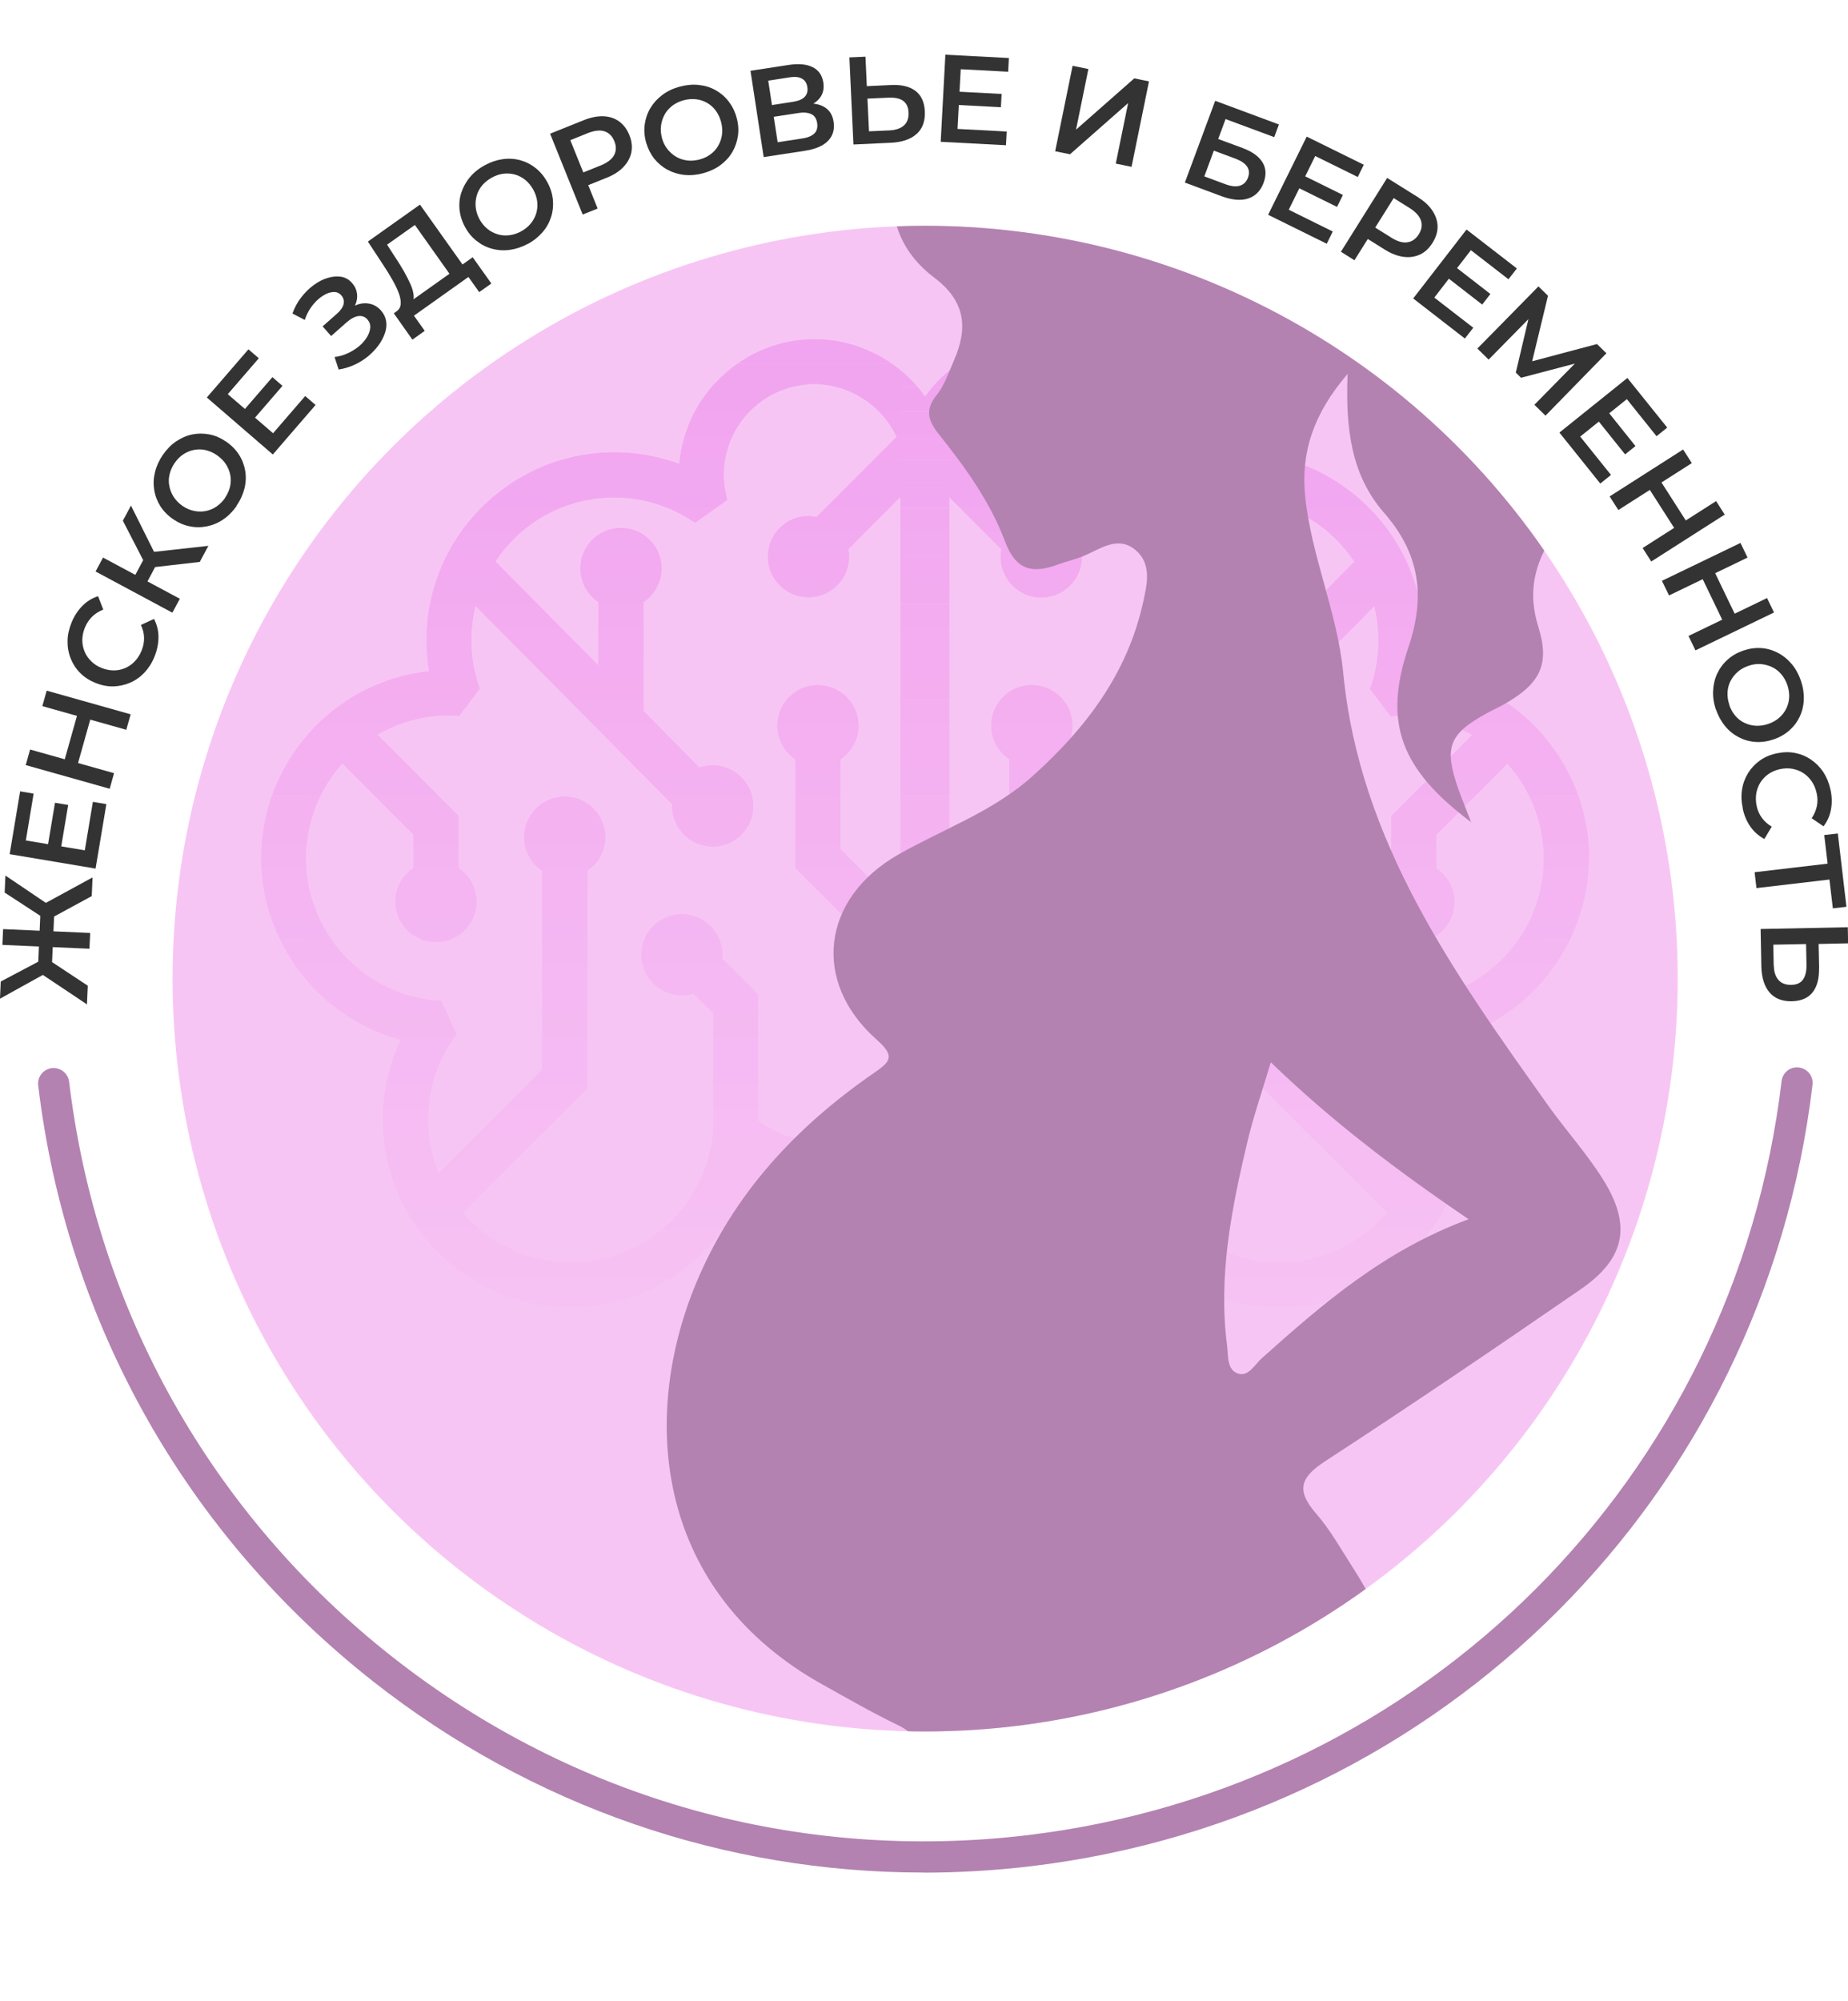 <?xml version="1.0" encoding="UTF-8"?> <svg xmlns="http://www.w3.org/2000/svg" xmlns:xlink="http://www.w3.org/1999/xlink" id="Layer_1" data-name="Layer 1" viewBox="0 0 178.08 192.74"> <defs> <style> .cls-1 { fill: none; } .cls-2 { clip-path: url(#clippath); } .cls-3 { fill: #f4b2f1; } .cls-4 { fill: #f4b7f2; } .cls-5 { fill: #f4b3f1; } .cls-6 { fill: #f4b4f1; } .cls-7 { fill: #f4b5f1; } .cls-8 { fill: #f4b6f2; } .cls-9 { fill: #f7c5f4; } .cls-10 { fill: #f3acf0; } .cls-11 { fill: #f3adf0; } .cls-12 { fill: #f3b0f1; } .cls-13 { fill: #f3b1f1; } .cls-14 { fill: #f3aff1; } .cls-15 { fill: #f7c4f4; } .cls-16 { fill: #f7c3f4; } .cls-17 { fill: #f2a7ef; } .cls-18 { fill: #f09bed; } .cls-19 { fill: #f09cee; } .cls-20 { fill: #f1a5ef; } .cls-21 { fill: #f1a4ef; } .cls-22 { fill: #f1a3ef; } .cls-23 { fill: #f1a2ef; } .cls-24 { fill: #f1a1ee; } .cls-25 { fill: #f5bcf3; } .cls-26 { fill: #f6bef3; } .cls-27 { fill: #f5baf2; } .cls-28 { fill: #f5bbf2; } .cls-29 { fill: #f5b8f2; } .cls-30 { fill: #f5b9f2; } .cls-31 { fill: #f6c1f3; } .cls-32 { fill: #f6c2f4; } .cls-33 { fill: #f6bff3; } .cls-34 { fill: #f6c0f3; } .cls-35 { fill: #f6bdf3; } .cls-36 { fill: #ef98ed; } .cls-37 { fill: #ef9aed; } .cls-38 { fill: #ef99ed; } .cls-39 { fill: #f2aaf0; } .cls-40 { fill: #f2a8f0; } .cls-41 { fill: #f2abf0; } .cls-42 { fill: #f2a9f0; } .cls-43 { fill: #f2a6ef; } .cls-44 { fill: #f09eee; } .cls-45 { fill: #f09dee; } .cls-46 { fill: #f0a0ee; } .cls-47 { fill: #f09fee; } .cls-48 { fill: #333; } .cls-49 { fill: #b382b1; } .cls-50 { clip-path: url(#clippath-1); } .cls-51 { opacity: .73; } </style> <clipPath id="clippath"> <path class="cls-1" d="M153.14,82.67c0-9.23-7.07-17.04-16.19-18.01,.16-.99,.25-1.98,.25-2.97,0-9.98-8.13-18.11-18.11-18.11-2.15,0-4.25,.38-6.26,1.12-.54-6.69-6.25-12.03-13.04-12.03-4.18,0-8.2,2.1-10.64,5.52-2.45-3.42-6.46-5.52-10.64-5.52-6.79,0-12.49,5.33-13.04,12.03-2.01-.74-4.11-1.12-6.26-1.12-9.98,0-18.11,8.13-18.11,18.11,0,.99,.09,1.98,.25,2.97-9.12,.97-16.19,8.77-16.19,18.01,0,8.14,5.63,15.4,13.46,17.49-1.14,2.41-1.72,4.99-1.72,7.68,0,9.98,8.13,18.11,18.11,18.11,6.5,0,12.45-3.48,15.69-9.11l5.58,5.58v14.49h25.71v-14.49l5.58-5.58c3.24,5.64,9.19,9.11,15.69,9.11,9.98,0,18.11-8.13,18.11-18.11,0-2.69-.58-5.27-1.72-7.68,7.84-2.09,13.46-9.35,13.46-17.49h.02Zm-83.55,9.66c.02-.12,.03-.24,.03-.36,0-2.15-1.75-3.91-3.91-3.91s-3.91,1.75-3.91,3.91,1.75,3.91,3.91,3.91c.38,0,.75-.06,1.12-.17l1.9,1.9v11.22c-.5,7.18-6.53,12.79-13.71,12.79-4.02,0-7.79-1.74-10.42-4.78l11.99-11.99v-20.97c1.08-.73,1.74-1.94,1.74-3.23,0-2.15-1.75-3.91-3.91-3.91s-3.91,1.75-3.91,3.91c0,1.3,.66,2.51,1.74,3.23v19.17l-9.98,9.98c-.68-1.66-1.03-3.4-1.03-5.18,0-2.89,.9-5.66,2.59-8.02l.16-.23-1.48-3.17-.29-.02c-7.14-.53-12.74-6.55-12.74-13.72,0-3.39,1.24-6.62,3.51-9.16l6.85,6.85v3.24c-1.08,.73-1.74,1.94-1.74,3.23,0,2.15,1.75,3.91,3.91,3.91s3.91-1.75,3.91-3.91c0-1.3-.66-2.51-1.74-3.23v-5.04l-7.81-7.81c2.1-1.22,4.46-1.86,6.88-1.86,.12,0,.24,0,.36,.02l.63,.03,1.99-2.63-.09-.25c-.48-1.44-.73-2.91-.73-4.38,0-1.13,.14-2.26,.41-3.35l18.95,19.11c0,.06,0,.12,0,.18,0,2.15,1.75,3.91,3.91,3.91s3.91-1.75,3.91-3.91-1.75-3.91-3.91-3.91c-.43,0-.86,.07-1.27,.22l-5.4-5.45v-10.5c1.08-.73,1.74-1.94,1.74-3.23,0-2.15-1.75-3.91-3.91-3.91s-3.91,1.75-3.91,3.91c0,1.3,.66,2.51,1.74,3.23v6.11l-9.94-10.03c2.57-3.87,6.83-6.16,11.45-6.16,2.68,0,5.28,.78,7.53,2.25l.28,.18,3.09-2.2-.08-.33c-.17-.71-.26-1.41-.26-2.08,0-4.82,3.92-8.74,8.74-8.74,3.37,0,6.51,2.03,7.93,5.09l-7.72,7.72c-.28-.06-.53-.1-.78-.1-2.15,0-3.91,1.75-3.91,3.91s1.75,3.91,3.91,3.91,3.91-1.75,3.91-3.91c0-.23-.03-.47-.08-.73l5.02-5.02v39.71l-5.77-5.77v-8.67c1.08-.73,1.74-1.94,1.74-3.23,0-2.15-1.75-3.91-3.91-3.91s-3.91,1.75-3.91,3.91c0,1.3,.66,2.51,1.74,3.23v10.47l10.11,10.11v10.16c-1.18,3.52-4.56,5.97-8.27,5.97-1.97,0-3.89-.67-5.44-1.91v-12.15l-3.48-3.48h-.02Zm28.07,28.3v11.95h-17.03v-11.95l-7.63-7.63c1.71,.8,3.6,1.22,5.51,1.22,4.18,0,8.2-2.1,10.64-5.52,2.45,3.42,6.46,5.52,10.64,5.52,1.91,0,3.8-.41,5.51-1.22l-7.63,7.63Zm38.39-24.24l-.29,.02-1.48,3.17,.16,.23c1.69,2.36,2.59,5.14,2.59,8.02,0,1.78-.35,3.52-1.03,5.18l-9.98-9.98v-19.17c1.08-.73,1.74-1.94,1.74-3.23,0-2.15-1.75-3.91-3.91-3.91s-3.91,1.75-3.91,3.91c0,1.3,.66,2.51,1.74,3.23v20.97l11.99,11.99c-2.63,3.04-6.4,4.78-10.42,4.78-7.18,0-13.21-5.62-13.71-12.76v-11.26l1.9-1.9c.37,.11,.74,.17,1.12,.17,2.15,0,3.91-1.75,3.91-3.91s-1.75-3.91-3.91-3.91-3.91,1.75-3.91,3.91c0,.13,0,.25,.03,.36l-3.48,3.48v12.15c-1.55,1.24-3.47,1.91-5.44,1.91-3.71,0-7.1-2.46-8.27-5.97v-10.16l10.11-10.11v-10.47c1.08-.73,1.74-1.94,1.74-3.23,0-2.15-1.75-3.91-3.91-3.91s-3.91,1.75-3.91,3.91c0,1.3,.66,2.51,1.74,3.23v8.67l-5.77,5.77V47.9l5.02,5.02c-.05,.26-.08,.49-.08,.73,0,2.15,1.75,3.91,3.91,3.91s3.91-1.75,3.91-3.91-1.75-3.91-3.91-3.91c-.25,0-.51,.03-.78,.1l-7.72-7.72c1.42-3.06,4.56-5.09,7.93-5.09,4.82,0,8.74,3.92,8.74,8.74,0,.67-.09,1.37-.26,2.08l-.08,.33,3.09,2.2,.28-.18c2.25-1.47,4.85-2.25,7.53-2.25,4.63,0,8.89,2.3,11.45,6.16l-9.94,10.03v-6.11c1.08-.73,1.74-1.94,1.74-3.23,0-2.15-1.75-3.91-3.91-3.91s-3.91,1.75-3.91,3.91c0,1.3,.66,2.51,1.74,3.23v10.5l-5.4,5.45c-.41-.15-.84-.22-1.27-.22-2.15,0-3.91,1.75-3.91,3.91s1.75,3.91,3.91,3.91,3.91-1.75,3.91-3.91c0-.06,0-.12,0-.18l18.95-19.11c.28,1.1,.41,2.22,.41,3.35,0,1.48-.24,2.95-.73,4.38l-.09,.25,1.99,2.63,.63-.03c.12,0,.24-.02,.36-.02,2.41,0,4.78,.64,6.88,1.86l-7.81,7.81v5.04c-1.08,.73-1.74,1.94-1.74,3.23,0,2.15,1.75,3.91,3.91,3.91s3.91-1.75,3.91-3.91c0-1.3-.66-2.51-1.74-3.23v-3.24l6.85-6.85c2.26,2.53,3.51,5.77,3.51,9.16,0,7.16-5.59,13.18-12.74,13.72l-.02-.03Z"></path> </clipPath> <clipPath id="clippath-1"> <circle class="cls-1" cx="89.15" cy="94.27" r="72.52"></circle> </clipPath> </defs> <g> <path class="cls-48" d="M4.48,93.72l-4.48,2.48,.07-1.65,4.28-2.26,.13,1.44Zm4.21-3.85l-.07,1.52-8.39-.37,.07-1.52,8.39,.37Zm-3.92-2.67l-.26,1.43-4.06-2.65,.07-1.64,4.25,2.87Zm3.69,7.75l-.08,1.8-4.72-3.15,.83-1.27,3.98,2.63Zm-3.36-4.17l-.11,2.54-1.33-.06,.11-2.54,1.33,.06Zm.03-.61l-1.33-.06,.11-2.53,1.33,.06-.11,2.53Zm3.71-3.85l-4.2,2.28-.71-1.36,4.99-2.72-.08,1.81Z"></path> <path class="cls-48" d="M8.17,81.92l.78-4.68,1.3,.22-1.04,6.21-8.28-1.39,1.01-6.05,1.3,.22-.75,4.51,5.68,.95Zm-3.56-.47l.69-4.12,1.27,.21-.69,4.12-1.27-.21Z"></path> <path class="cls-48" d="M10.99,74.48l-.42,1.5-8.09-2.28,.42-1.5,8.09,2.28Zm-6.91-6.46l.42-1.49,8.09,2.28-.42,1.49-8.09-2.28Zm4.65,1.18l-1.24,4.41-1.28-.36,1.24-4.41,1.28,.36Z"></path> <path class="cls-48" d="M14.89,63.25c-.24,.6-.57,1.11-.97,1.54-.4,.42-.86,.75-1.38,.97-.52,.23-1.06,.34-1.62,.36-.57,.01-1.14-.1-1.73-.34-.59-.24-1.08-.56-1.47-.96-.4-.4-.7-.87-.91-1.39-.21-.53-.31-1.08-.3-1.67,0-.58,.14-1.18,.38-1.78,.26-.64,.61-1.17,1.04-1.61,.43-.44,.94-.75,1.52-.94l.5,1.29c-.42,.17-.78,.39-1.07,.68-.29,.29-.52,.63-.69,1.03-.17,.41-.25,.81-.26,1.2,0,.39,.07,.76,.21,1.11s.35,.66,.63,.94c.28,.28,.61,.5,1.01,.66s.8,.24,1.19,.24,.76-.08,1.1-.23,.65-.36,.92-.65c.27-.28,.49-.63,.66-1.04,.16-.4,.24-.8,.23-1.22,0-.41-.11-.82-.3-1.24l1.26-.58c.28,.54,.43,1.12,.43,1.73,0,.62-.12,1.25-.38,1.89Z"></path> <path class="cls-48" d="M16.61,59.02l-7.4-3.97,.72-1.34,7.4,3.97-.72,1.34Zm-1.61-5.53l-.84,1.17-2.32-4.5,.78-1.46,2.39,4.79Zm-1,2.91l-1.17-.63,1.33-2.49,1.17,.63-1.33,2.49Zm5.24-2.27l-4.95,.57-.08-1.47,5.87-.65-.83,1.55Z"></path> <path class="cls-48" d="M22.81,48.73c-.37,.53-.8,.97-1.29,1.3-.49,.34-1.02,.56-1.57,.67-.55,.11-1.11,.12-1.67,0-.56-.11-1.09-.34-1.6-.69-.51-.35-.92-.77-1.23-1.25-.3-.48-.5-1-.59-1.56-.09-.56-.07-1.12,.07-1.7s.39-1.14,.76-1.68c.37-.53,.79-.97,1.28-1.3,.49-.33,1.01-.56,1.55-.67,.55-.11,1.1-.11,1.67,0s1.1,.35,1.61,.7,.92,.77,1.23,1.25,.5,1,.6,1.55c.09,.56,.07,1.12-.07,1.69s-.39,1.13-.76,1.66Zm-1.13-.77c.24-.35,.4-.71,.49-1.09,.08-.38,.09-.75,.02-1.11-.07-.37-.21-.71-.42-1.04-.21-.33-.5-.61-.85-.86s-.72-.41-1.1-.5c-.38-.09-.75-.09-1.12-.02-.37,.07-.71,.21-1.03,.42-.32,.21-.6,.49-.84,.84-.24,.35-.4,.71-.49,1.1-.09,.38-.1,.76-.02,1.13,.07,.37,.21,.72,.42,1.04,.21,.33,.49,.61,.84,.86,.35,.24,.72,.4,1.1,.48,.38,.08,.76,.09,1.13,.02,.37-.07,.72-.21,1.04-.43,.33-.22,.61-.5,.85-.85Z"></path> <path class="cls-48" d="M26.31,41.74l3.1-3.59,1,.86-4.12,4.77-6.36-5.49,4.01-4.64,1,.86-2.99,3.46,4.36,3.76Zm-2.79-2.25l2.73-3.16,.97,.84-2.73,3.16-.97-.84Z"></path> <path class="cls-48" d="M32.63,35.59l-.39-1.2c.43-.05,.86-.17,1.27-.36s.78-.42,1.09-.68,.57-.56,.76-.87c.19-.31,.29-.62,.32-.91,.02-.3-.07-.56-.27-.79-.24-.28-.54-.38-.9-.33-.35,.06-.74,.27-1.14,.63l-1.46,1.29-.82-.93,1.38-1.22c.35-.31,.57-.62,.64-.93,.07-.31,0-.59-.23-.85-.17-.19-.38-.3-.62-.31s-.51,.04-.78,.16c-.28,.13-.55,.31-.83,.55-.27,.24-.52,.53-.75,.87-.22,.34-.4,.71-.53,1.11l-1.19-.62c.21-.58,.49-1.1,.85-1.56,.36-.46,.76-.86,1.2-1.18s.89-.56,1.35-.69c.46-.14,.89-.17,1.3-.11,.41,.07,.76,.27,1.05,.61,.27,.3,.42,.63,.47,1,.05,.37,0,.74-.17,1.11-.16,.37-.43,.72-.8,1.05l-.23-.33c.43-.38,.85-.63,1.28-.77s.84-.15,1.23-.05c.39,.1,.72,.31,1.01,.64,.27,.31,.43,.64,.49,1.02s.02,.76-.12,1.16c-.14,.4-.34,.79-.62,1.17-.28,.38-.62,.73-1.01,1.06-.4,.32-.84,.6-1.33,.82-.49,.22-.99,.37-1.52,.45Z"></path> <path class="cls-48" d="M43.66,26.86l-3.68-5.19-2.68,1.9,.81,1.25c.31,.47,.59,.92,.84,1.36,.25,.44,.45,.85,.62,1.23s.26,.73,.29,1.05-.03,.57-.17,.78l-1.51,.78c.25-.17,.4-.4,.43-.69,.03-.29-.02-.63-.16-1.03-.14-.39-.34-.82-.61-1.3-.27-.47-.58-.98-.93-1.51l-1.46-2.22,5.02-3.56,4.45,6.26-1.25,.89Zm-3.92,5.86l-1.79-2.54,7.6-5.4,1.8,2.53-1.17,.83-1.04-1.46-5.25,3.73,1.04,1.46-1.18,.84Z"></path> <path class="cls-48" d="M50.86,23.49c-.57,.31-1.15,.5-1.74,.58-.59,.08-1.16,.04-1.71-.11-.55-.15-1.04-.4-1.49-.76-.45-.35-.82-.8-1.11-1.34-.3-.55-.47-1.11-.53-1.67-.05-.57,0-1.12,.18-1.65s.45-1.03,.83-1.48,.86-.84,1.44-1.15c.57-.31,1.15-.5,1.73-.58s1.15-.04,1.69,.11c.54,.15,1.03,.4,1.48,.76,.45,.36,.82,.81,1.12,1.36,.3,.55,.47,1.11,.53,1.67,.05,.57,0,1.12-.17,1.66s-.44,1.03-.83,1.48-.86,.83-1.43,1.14Zm-.65-1.2c.37-.2,.68-.45,.93-.75,.24-.3,.42-.62,.53-.98,.11-.36,.14-.73,.1-1.12-.04-.39-.17-.77-.37-1.15-.21-.38-.46-.69-.76-.94-.3-.25-.63-.42-.99-.53-.36-.1-.73-.13-1.11-.09-.38,.04-.76,.17-1.13,.37-.37,.2-.68,.45-.94,.75-.25,.3-.43,.63-.53,.99-.1,.36-.14,.73-.1,1.12s.16,.77,.36,1.15c.2,.37,.46,.68,.76,.93s.64,.42,1,.53,.73,.14,1.12,.09,.77-.17,1.14-.37Z"></path> <path class="cls-48" d="M56.15,20.67l-3.14-7.79,3.21-1.29c.69-.28,1.33-.41,1.91-.39,.58,.02,1.09,.18,1.52,.49,.43,.31,.77,.75,1,1.33,.23,.57,.29,1.12,.19,1.64-.1,.52-.35,.99-.76,1.42-.4,.43-.95,.78-1.64,1.05l-2.39,.96,.37-.92,1.17,2.92-1.45,.58Zm.34-3.34l-.92-.46,2.33-.94c.64-.26,1.06-.59,1.28-.99,.21-.4,.22-.85,.02-1.34-.2-.49-.51-.8-.94-.95-.43-.14-.97-.08-1.61,.17l-2.33,.94,.35-.97,1.82,4.52Z"></path> <path class="cls-48" d="M67.79,16.68c-.62,.17-1.23,.23-1.83,.17-.59-.06-1.14-.23-1.64-.5-.5-.27-.92-.63-1.28-1.07-.35-.45-.61-.97-.78-1.56-.17-.6-.21-1.19-.13-1.75s.26-1.09,.55-1.57,.67-.9,1.15-1.26,1.03-.62,1.66-.79c.62-.17,1.23-.23,1.82-.17,.59,.06,1.13,.22,1.62,.49,.49,.27,.92,.63,1.27,1.08s.62,.98,.78,1.58c.17,.6,.21,1.19,.13,1.75s-.26,1.09-.54,1.57c-.29,.49-.67,.9-1.14,1.25s-1.03,.61-1.65,.78Zm-.36-1.32c.41-.11,.77-.29,1.07-.52,.31-.23,.55-.51,.73-.84,.18-.32,.3-.68,.35-1.07,.05-.39,.01-.79-.1-1.2-.11-.42-.29-.78-.52-1.09-.23-.31-.52-.56-.84-.74s-.68-.3-1.06-.34c-.38-.04-.78-.01-1.19,.1-.41,.11-.77,.29-1.08,.52-.31,.24-.56,.52-.74,.85-.18,.33-.3,.68-.35,1.07-.05,.38-.02,.78,.09,1.2,.11,.41,.29,.77,.53,1.07,.24,.31,.53,.55,.85,.74s.68,.3,1.07,.35,.79,0,1.2-.1Z"></path> <path class="cls-48" d="M73.59,15.12l-1.27-8.3,3.71-.57c.94-.14,1.7-.07,2.28,.22,.58,.29,.92,.78,1.03,1.48,.1,.67-.06,1.23-.5,1.67-.44,.44-1.07,.73-1.9,.86l.16-.45c.92-.14,1.67-.07,2.23,.22,.56,.29,.9,.78,1,1.49,.11,.73-.07,1.34-.53,1.82-.47,.49-1.22,.81-2.27,.97l-3.94,.6Zm.8-5l2.06-.32c.5-.08,.86-.23,1.09-.47,.23-.24,.32-.55,.26-.94-.06-.39-.23-.66-.53-.82-.29-.16-.69-.2-1.18-.12l-2.06,.32,.36,2.35Zm.55,3.58l2.36-.36c.55-.08,.94-.25,1.18-.49,.24-.24,.33-.58,.26-1.01-.06-.4-.24-.69-.55-.84s-.73-.2-1.27-.11l-2.36,.36,.38,2.46Z"></path> <path class="cls-48" d="M85.85,8.19c1.01-.05,1.79,.14,2.36,.56,.56,.42,.87,1.08,.91,1.98,.04,.94-.22,1.67-.8,2.18-.58,.51-1.4,.79-2.46,.84l-3.62,.17-.39-8.39,1.55-.07,.13,2.84,2.33-.11Zm-.12,4.37c.6-.03,1.06-.19,1.38-.48,.32-.29,.47-.71,.44-1.25-.02-.53-.21-.9-.54-1.13s-.81-.32-1.42-.29l-2,.09,.15,3.15,2-.09Z"></path> <path class="cls-48" d="M92.28,12.42l4.73,.25-.07,1.32-6.29-.33,.45-8.39,6.12,.32-.07,1.32-4.57-.24-.31,5.75Zm.07-3.59l4.17,.22-.07,1.28-4.17-.22,.07-1.28Z"></path> <path class="cls-48" d="M101.68,14.57l1.68-8.23,1.52,.31-1.19,5.84,5.61-4.94,1.42,.29-1.68,8.23-1.52-.31,1.19-5.83-5.6,4.93-1.43-.29Z"></path> <path class="cls-48" d="M114.18,17.58l2.92-7.87,6.14,2.28-.45,1.22-4.69-1.74-.71,1.92,2.33,.86c.94,.35,1.59,.81,1.94,1.39,.35,.57,.38,1.23,.1,1.98-.29,.77-.78,1.27-1.48,1.5s-1.55,.15-2.54-.21l-3.55-1.32Zm1.87-.59l2.02,.75c.56,.21,1.03,.26,1.4,.15,.37-.11,.64-.37,.79-.78,.3-.81-.12-1.43-1.27-1.85l-2.02-.75-.92,2.49Z"></path> <path class="cls-48" d="M124.18,20.2l4.25,2.1-.58,1.18-5.65-2.79,3.72-7.53,5.5,2.71-.58,1.18-4.1-2.02-2.55,5.17Zm1.48-3.27l3.75,1.85-.57,1.15-3.75-1.85,.57-1.15Z"></path> <path class="cls-48" d="M129.21,24.26l4.46-7.12,2.93,1.83c.63,.4,1.11,.83,1.43,1.32s.49,.99,.5,1.52-.16,1.06-.49,1.59c-.33,.52-.73,.9-1.21,1.12-.48,.22-1.01,.3-1.59,.22-.58-.08-1.19-.31-1.82-.71l-2.19-1.37,.96-.25-1.67,2.66-1.32-.83Zm2.9-1.69l-.17-1.01,2.13,1.33c.58,.37,1.1,.52,1.55,.45,.45-.06,.81-.32,1.1-.77,.28-.45,.35-.89,.21-1.32-.14-.43-.5-.83-1.08-1.2l-2.13-1.33,.99-.29-2.59,4.13Z"></path> <path class="cls-48" d="M138.22,28.67l3.75,2.9-.81,1.04-4.98-3.86,5.14-6.64,4.85,3.75-.81,1.04-3.62-2.8-3.52,4.56Zm2.1-2.91l3.3,2.56-.79,1.02-3.3-2.56,.79-1.02Z"></path> <path class="cls-48" d="M142.36,33.58l5.89-5.99,.92,.9-1.68,6.95-.48-.47,6.88-1.83,.91,.89-5.87,6.01-1.07-1.05,4.27-4.34,.22,.22-5.78,1.52-.5-.5,1.38-5.85,.27,.26-4.27,4.34-1.07-1.05Z"></path> <path class="cls-48" d="M152.27,42.05l2.97,3.7-1.03,.83-3.94-4.91,6.55-5.26,3.84,4.78-1.03,.83-2.86-3.57-4.49,3.6Zm2.72-2.34l2.61,3.26-1,.8-2.61-3.26,1-.8Z"></path> <path class="cls-48" d="M155.95,49.13l-.84-1.31,7.08-4.52,.84,1.31-7.08,4.52Zm9.42-.86l.83,1.3-7.08,4.52-.83-1.3,7.08-4.52Zm-3.98,2.68l-2.47-3.86,1.12-.72,2.47,3.86-1.12,.72Z"></path> <path class="cls-48" d="M160.83,57.35l-.68-1.4,7.57-3.65,.68,1.41-7.57,3.65Zm9.45,.26l.67,1.39-7.57,3.65-.67-1.39,7.57-3.65Zm-4.27,2.19l-1.99-4.13,1.2-.58,1.99,4.13-1.2,.58Z"></path> <path class="cls-48" d="M165.35,68.35c-.21-.61-.3-1.22-.27-1.81,.03-.6,.16-1.15,.4-1.66,.24-.51,.57-.96,1-1.34,.42-.38,.93-.67,1.51-.87,.59-.2,1.17-.28,1.74-.24,.57,.04,1.1,.2,1.6,.46,.5,.26,.94,.62,1.32,1.07s.68,.99,.89,1.61c.21,.61,.3,1.21,.28,1.81-.02,.59-.15,1.14-.39,1.65-.24,.51-.57,.95-1,1.33-.43,.38-.94,.67-1.53,.87-.59,.2-1.17,.28-1.74,.24-.57-.04-1.1-.19-1.6-.45-.5-.26-.94-.61-1.32-1.07-.38-.46-.67-.99-.88-1.6Zm1.29-.44c.14,.4,.33,.75,.58,1.04,.25,.29,.54,.52,.88,.68s.7,.26,1.08,.28c.39,.02,.79-.03,1.2-.17,.41-.14,.76-.33,1.06-.59s.52-.55,.69-.89,.26-.7,.28-1.08c.02-.38-.04-.78-.17-1.18-.14-.4-.33-.75-.59-1.05-.25-.3-.55-.53-.89-.69-.34-.16-.7-.26-1.09-.29-.39-.03-.78,.03-1.19,.17-.4,.14-.75,.33-1.04,.59-.29,.26-.52,.56-.69,.89-.17,.34-.26,.7-.28,1.09-.02,.39,.04,.79,.18,1.19Z"></path> <path class="cls-48" d="M167.94,77.86c-.14-.63-.16-1.24-.07-1.81,.09-.58,.29-1.1,.58-1.58,.3-.48,.68-.88,1.14-1.21,.46-.33,1-.56,1.62-.69,.62-.13,1.2-.15,1.76-.04,.56,.11,1.07,.32,1.54,.64,.47,.32,.87,.72,1.19,1.2,.32,.49,.55,1.05,.69,1.68,.15,.67,.16,1.31,.05,1.92-.11,.61-.35,1.15-.72,1.63l-1.14-.78c.25-.38,.42-.76,.5-1.17,.08-.4,.08-.81-.02-1.24-.09-.43-.25-.81-.47-1.13s-.48-.59-.8-.8c-.31-.21-.66-.34-1.05-.42-.38-.07-.79-.06-1.21,.03-.42,.09-.79,.25-1.11,.47s-.58,.5-.78,.81c-.2,.32-.33,.67-.4,1.06-.06,.39-.05,.79,.04,1.22,.09,.42,.26,.8,.5,1.13,.24,.33,.56,.62,.95,.85l-.71,1.19c-.54-.29-.98-.68-1.34-1.18-.35-.5-.61-1.1-.75-1.78Z"></path> <path class="cls-48" d="M169.09,84.02l7.41-.87-.34,.41-.37-3.12,1.31-.15,.83,7.06-1.31,.15-.37-3.12,.42,.3-7.41,.87-.18-1.53Z"></path> <path class="cls-48" d="M175.29,93.25c.02,1.01-.19,1.79-.62,2.34-.44,.55-1.1,.84-2,.86-.94,.02-1.66-.27-2.16-.86-.5-.59-.75-1.42-.78-2.48l-.07-3.62,8.4-.17,.03,1.55-2.84,.06,.05,2.33Zm-4.36-.24c.01,.6,.16,1.06,.45,1.39s.7,.48,1.23,.47c.53-.01,.91-.18,1.14-.52s.34-.8,.33-1.41l-.04-2-3.16,.06,.04,2Z"></path> </g> <g> <circle class="cls-9" cx="89.15" cy="94.27" r="72.52"></circle> <g class="cls-51"> <g class="cls-2"> <rect class="cls-33" x="91.53" y="120.69" width="57.29" height=".91"></rect> <rect class="cls-26" x="91.53" y="118.38" width="57.29" height="2.32"></rect> <rect class="cls-35" x="91.53" y="116.06" width="57.29" height="2.32"></rect> <rect class="cls-25" x="91.53" y="113.75" width="57.29" height="2.32"></rect> <rect class="cls-28" x="91.53" y="111.43" width="57.29" height="2.32"></rect> <rect class="cls-27" x="91.53" y="109.11" width="57.29" height="2.32"></rect> <rect class="cls-30" x="91.53" y="106.8" width="57.29" height="2.32"></rect> <rect class="cls-29" x="91.53" y="104.48" width="57.29" height="2.32"></rect> <rect class="cls-4" x="91.53" y="102.16" width="57.29" height="2.32"></rect> <rect class="cls-8" x="91.53" y="99.85" width="57.29" height="2.32"></rect> <rect class="cls-7" x="91.53" y="97.53" width="57.29" height="2.32"></rect> <rect class="cls-6" x="91.53" y="95.22" width="57.29" height="2.32"></rect> <rect class="cls-5" x="91.53" y="92.9" width="57.29" height="2.32"></rect> <rect class="cls-3" x="91.53" y="90.58" width="57.29" height="2.32"></rect> <rect class="cls-13" x="91.53" y="88.27" width="57.29" height="2.32"></rect> <rect class="cls-12" x="91.53" y="85.95" width="57.29" height="2.32"></rect> <rect class="cls-14" x="91.53" y="83.63" width="57.29" height="2.32"></rect> <rect class="cls-11" x="91.53" y="81.32" width="57.29" height="2.32"></rect> <rect class="cls-10" x="91.53" y="79" width="57.29" height="2.32"></rect> <rect class="cls-41" x="91.53" y="76.69" width="57.29" height="2.32"></rect> <rect class="cls-39" x="91.53" y="74.37" width="57.29" height="2.32"></rect> <rect class="cls-42" x="91.53" y="72.05" width="57.29" height="2.32"></rect> <rect class="cls-40" x="91.53" y="69.74" width="57.29" height="2.32"></rect> <rect class="cls-17" x="91.53" y="67.42" width="57.29" height="2.32"></rect> <rect class="cls-43" x="91.53" y="65.1" width="57.29" height="2.32"></rect> <rect class="cls-20" x="91.53" y="62.79" width="57.29" height="2.32"></rect> <rect class="cls-21" x="91.53" y="60.47" width="57.29" height="2.32"></rect> <rect class="cls-22" x="91.53" y="58.16" width="57.29" height="2.32"></rect> <rect class="cls-23" x="91.53" y="55.84" width="57.29" height="2.32"></rect> <rect class="cls-24" x="91.53" y="53.52" width="57.29" height="2.32"></rect> <rect class="cls-46" x="91.53" y="51.21" width="57.29" height="2.32"></rect> <rect class="cls-47" x="91.53" y="48.89" width="57.29" height="2.32"></rect> <rect class="cls-44" x="91.53" y="46.57" width="57.29" height="2.32"></rect> <rect class="cls-45" x="91.53" y="44.26" width="57.29" height="2.32"></rect> <rect class="cls-19" x="91.53" y="41.94" width="57.29" height="2.32"></rect> <rect class="cls-18" x="91.53" y="39.63" width="57.29" height="2.32"></rect> <rect class="cls-37" x="91.53" y="37.31" width="57.29" height="2.32"></rect> <rect class="cls-38" x="91.53" y="37.02" width="57.29" height=".28"></rect> <rect class="cls-15" x="73.01" y="132.28" width="32.3" height=".3"></rect> <rect class="cls-16" x="73.01" y="129.96" width="32.3" height="2.32"></rect> <rect class="cls-32" x="73.01" y="127.64" width="32.3" height="2.32"></rect> <rect class="cls-31" x="73.01" y="125.33" width="32.3" height="2.32"></rect> <rect class="cls-34" x="73.01" y="123.01" width="32.3" height="2.32"></rect> <rect class="cls-33" x="73.01" y="120.69" width="32.3" height="2.32"></rect> <rect class="cls-26" x="73.01" y="118.38" width="32.3" height="2.32"></rect> <rect class="cls-35" x="73.01" y="116.06" width="32.3" height="2.32"></rect> <rect class="cls-25" x="73.01" y="113.75" width="32.3" height="2.32"></rect> <rect class="cls-28" x="73.01" y="111.43" width="32.3" height="2.32"></rect> <rect class="cls-27" x="73.01" y="109.11" width="32.3" height="2.32"></rect> <rect class="cls-30" x="73.01" y="108.69" width="32.3" height=".42"></rect> <rect class="cls-33" x="29.51" y="120.69" width="57.29" height=".92"></rect> <rect class="cls-26" x="29.51" y="118.38" width="57.29" height="2.32"></rect> <rect class="cls-35" x="29.51" y="116.06" width="57.29" height="2.32"></rect> <rect class="cls-25" x="29.51" y="113.75" width="57.29" height="2.32"></rect> <rect class="cls-28" x="29.51" y="111.43" width="57.29" height="2.32"></rect> <rect class="cls-27" x="29.51" y="109.11" width="57.29" height="2.32"></rect> <rect class="cls-30" x="29.51" y="106.8" width="57.29" height="2.32"></rect> <rect class="cls-29" x="29.51" y="104.48" width="57.29" height="2.32"></rect> <rect class="cls-4" x="29.51" y="102.16" width="57.29" height="2.32"></rect> <rect class="cls-8" x="29.51" y="99.85" width="57.29" height="2.32"></rect> <rect class="cls-7" x="29.51" y="97.53" width="57.29" height="2.32"></rect> <rect class="cls-6" x="29.51" y="95.22" width="57.29" height="2.32"></rect> <rect class="cls-5" x="29.51" y="92.9" width="57.29" height="2.32"></rect> <rect class="cls-3" x="29.51" y="90.58" width="57.29" height="2.32"></rect> <rect class="cls-13" x="29.51" y="88.27" width="57.29" height="2.32"></rect> <rect class="cls-12" x="29.51" y="85.95" width="57.29" height="2.32"></rect> <rect class="cls-14" x="29.51" y="83.63" width="57.29" height="2.32"></rect> <rect class="cls-11" x="29.51" y="81.32" width="57.29" height="2.32"></rect> <rect class="cls-10" x="29.51" y="79" width="57.29" height="2.32"></rect> <rect class="cls-41" x="29.51" y="76.69" width="57.29" height="2.32"></rect> <rect class="cls-39" x="29.51" y="74.37" width="57.29" height="2.32"></rect> <rect class="cls-42" x="29.51" y="72.05" width="57.29" height="2.32"></rect> <rect class="cls-40" x="29.51" y="69.74" width="57.29" height="2.32"></rect> <rect class="cls-17" x="29.51" y="67.42" width="57.29" height="2.32"></rect> <rect class="cls-43" x="29.51" y="65.1" width="57.29" height="2.32"></rect> <rect class="cls-20" x="29.51" y="62.79" width="57.29" height="2.32"></rect> <rect class="cls-21" x="29.51" y="60.47" width="57.29" height="2.32"></rect> <rect class="cls-22" x="29.51" y="58.16" width="57.29" height="2.32"></rect> <rect class="cls-23" x="29.51" y="55.84" width="57.29" height="2.32"></rect> <rect class="cls-24" x="29.51" y="53.52" width="57.29" height="2.32"></rect> <rect class="cls-46" x="29.51" y="51.21" width="57.29" height="2.32"></rect> <rect class="cls-47" x="29.51" y="48.89" width="57.29" height="2.32"></rect> <rect class="cls-44" x="29.51" y="46.57" width="57.29" height="2.32"></rect> <rect class="cls-45" x="29.51" y="44.26" width="57.29" height="2.32"></rect> <rect class="cls-19" x="29.51" y="41.94" width="57.29" height="2.32"></rect> <rect class="cls-18" x="29.51" y="39.63" width="57.29" height="2.32"></rect> <rect class="cls-37" x="29.51" y="37.31" width="57.29" height="2.32"></rect> <rect class="cls-38" x="29.51" y="37.01" width="57.29" height=".3"></rect> <rect class="cls-9" x="25.16" y="134.59" width="127.98" height="2.32"></rect> <rect class="cls-15" x="25.16" y="132.28" width="127.98" height="2.32"></rect> <rect class="cls-16" x="25.16" y="129.96" width="127.98" height="2.32"></rect> <rect class="cls-32" x="25.16" y="127.64" width="127.98" height="2.32"></rect> <rect class="cls-31" x="25.16" y="125.33" width="127.98" height="2.32"></rect> <rect class="cls-34" x="25.16" y="123.01" width="127.98" height="2.32"></rect> <rect class="cls-33" x="25.16" y="120.69" width="127.98" height="2.32"></rect> <rect class="cls-26" x="25.16" y="118.38" width="127.98" height="2.32"></rect> <rect class="cls-35" x="25.16" y="116.06" width="127.98" height="2.32"></rect> <rect class="cls-25" x="25.16" y="113.75" width="127.98" height="2.32"></rect> <rect class="cls-28" x="25.16" y="111.43" width="127.98" height="2.32"></rect> <rect class="cls-27" x="25.16" y="109.11" width="127.98" height="2.32"></rect> <rect class="cls-30" x="25.16" y="106.8" width="127.98" height="2.32"></rect> <rect class="cls-29" x="25.16" y="104.48" width="127.98" height="2.32"></rect> <rect class="cls-4" x="25.16" y="102.16" width="127.98" height="2.32"></rect> <rect class="cls-8" x="25.16" y="99.85" width="127.98" height="2.32"></rect> <rect class="cls-7" x="25.16" y="97.53" width="127.98" height="2.32"></rect> <rect class="cls-6" x="25.16" y="95.22" width="127.98" height="2.32"></rect> <rect class="cls-5" x="25.16" y="92.9" width="127.98" height="2.32"></rect> <rect class="cls-3" x="25.16" y="90.58" width="127.98" height="2.32"></rect> <rect class="cls-13" x="25.16" y="88.27" width="127.98" height="2.32"></rect> <rect class="cls-12" x="25.16" y="85.95" width="127.98" height="2.32"></rect> <rect class="cls-14" x="25.16" y="83.63" width="127.98" height="2.32"></rect> <rect class="cls-11" x="25.16" y="81.32" width="127.98" height="2.32"></rect> <rect class="cls-10" x="25.16" y="79" width="127.98" height="2.32"></rect> <rect class="cls-41" x="25.16" y="76.69" width="127.98" height="2.32"></rect> <rect class="cls-39" x="25.16" y="74.37" width="127.98" height="2.32"></rect> <rect class="cls-42" x="25.16" y="72.05" width="127.98" height="2.32"></rect> <rect class="cls-40" x="25.16" y="69.74" width="127.98" height="2.32"></rect> <rect class="cls-17" x="25.16" y="67.42" width="127.98" height="2.32"></rect> <rect class="cls-43" x="25.16" y="65.1" width="127.98" height="2.32"></rect> <rect class="cls-20" x="25.16" y="62.79" width="127.98" height="2.32"></rect> <rect class="cls-21" x="25.16" y="60.47" width="127.98" height="2.32"></rect> <rect class="cls-22" x="25.16" y="58.16" width="127.98" height="2.32"></rect> <rect class="cls-23" x="25.16" y="55.84" width="127.98" height="2.32"></rect> <rect class="cls-24" x="25.16" y="53.52" width="127.98" height="2.32"></rect> <rect class="cls-46" x="25.16" y="51.21" width="127.98" height="2.32"></rect> <rect class="cls-47" x="25.16" y="48.89" width="127.98" height="2.32"></rect> <rect class="cls-44" x="25.16" y="46.57" width="127.98" height="2.32"></rect> <rect class="cls-45" x="25.16" y="44.26" width="127.98" height="2.32"></rect> <rect class="cls-19" x="25.16" y="41.94" width="127.98" height="2.32"></rect> <rect class="cls-18" x="25.16" y="39.63" width="127.98" height="2.32"></rect> <rect class="cls-37" x="25.16" y="37.31" width="127.98" height="2.32"></rect> <rect class="cls-38" x="25.16" y="34.99" width="127.98" height="2.32"></rect> <rect class="cls-36" x="25.16" y="32.68" width="127.98" height="2.32"></rect> </g> </g> <g class="cls-50"> <path class="cls-49" d="M141.78,79.21c-6.76-5.06-8.54-9.53-6.06-16.86,1.69-5,1.05-9.07-2.36-12.97-3.13-3.59-3.71-8.02-3.5-13.36-3.26,3.8-4.52,7.51-4.09,11.78,.59,5.81,3.11,11.2,3.67,17.03,1.57,16.26,10.71,28.96,19.76,41.68,1.69,2.37,3.66,4.55,5.21,7,2.86,4.51,2.24,7.7-2.11,10.7-8.13,5.6-16.31,11.15-24.59,16.54-2.4,1.56-2.84,2.8-.9,5.03,1.42,1.63,2.49,3.58,3.67,5.41,5.8,9,5.59,17.9-.97,26.33-3.17,4.07-5.65,8.19-5.43,13.52,.05,1.2-.58,1.7-1.71,1.7-10.2,0-20.39,0-30.59,.02-1.59,0-1.82-.78-1.65-2.21,.82-6.99-.3-13.89-1.07-20.8-.19-1.67-.96-2.82-2.55-3.58-2.43-1.17-4.78-2.53-7.14-3.84-16.15-8.93-17.77-25.6-12.27-38.77,3.55-8.51,9.59-15.01,17.1-20.19,1.62-1.12,2.1-1.61,.27-3.23-6.3-5.58-5.29-13.62,2.11-17.83,4.33-2.46,9.09-4.12,12.89-7.52,5.15-4.61,9.18-9.91,10.69-16.8,.38-1.72,.84-3.65-.71-4.98-1.66-1.43-3.31-.2-4.92,.5-.85,.37-1.77,.57-2.65,.89-2.41,.88-3.99,.53-5.03-2.24-1.43-3.81-3.83-7.14-6.37-10.32-1.05-1.32-1.37-2.36-.21-3.8,.76-.94,1.16-2.19,1.66-3.33,1.36-3.1,1.11-5.69-1.87-7.94-4.33-3.26-4.78-7.77-3.35-12.65,1.15-3.91,3.89-6.07,7.89-6.51,1.29-.14,2.39-.38,3.37-1.3,9.02-8.45,19.87-7.91,29.67-1.15,2.67,1.84,4.92,2.59,8.18,1.74,5.62-1.47,10.18,.77,13.56,5.38,2.66,3.62,3.16,7.51,.66,11.35-3.8,5.82-4.07,11.53-.36,17.51,2.25,3.63,1.73,7.42-.36,10.96-1.57,2.66-2.04,5.22-1.08,8.28,1.15,3.67,.13,5.51-3.28,7.45-.54,.31-1.12,.56-1.66,.86-3.7,2.03-4.18,3.29-2.76,7.34,.31,.87,.66,1.72,1.24,3.21Zm-.27,38.23c-6.94-4.71-13.16-9.42-19.05-15.11-.84,2.81-1.66,5.17-2.24,7.59-1.54,6.48-2.85,13.01-1.97,19.73,.12,.94-.05,2.38,1.14,2.69,.94,.24,1.54-.91,2.22-1.52,5.83-5.2,11.71-10.33,19.9-13.37Zm-7.8-102.73v12.93c3.23-3.93,3.21-9.64,0-12.93Z"></path> </g> </g> <path class="cls-49" d="M88.98,180.38c-19.17,0-37.68-6.37-53-18.39C17.9,147.78,6.42,127.39,3.68,104.56c-.1-.82,.49-1.57,1.31-1.67,.82-.09,1.57,.49,1.67,1.31,2.65,22.04,13.73,41.72,31.18,55.43s39.21,19.79,61.24,17.14c38.21-4.6,68.07-34.47,72.6-72.63,.1-.82,.84-1.42,1.67-1.31,.82,.1,1.41,.84,1.31,1.67-4.7,39.55-35.63,70.49-75.22,75.26-3.5,.42-6.99,.63-10.46,.63Z"></path> </svg> 